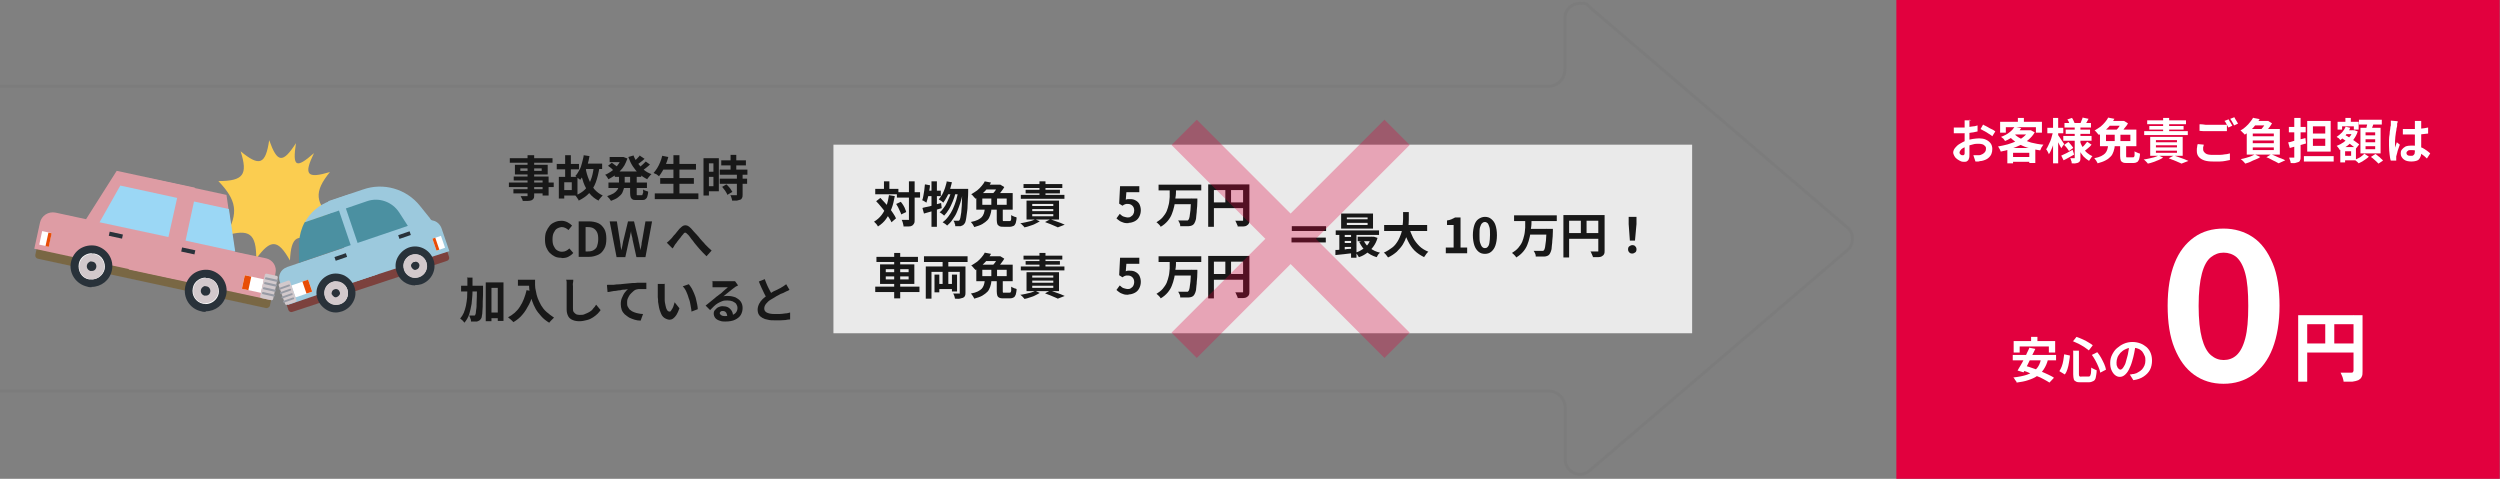 <?xml version="1.0" encoding="UTF-8"?>
<svg id="b" xmlns="http://www.w3.org/2000/svg" version="1.1" xmlns:xlink="http://www.w3.org/1999/xlink" viewBox="0 0 831.2 159.2">
  <rect x="0" y="0" width="831.2" height="159.2" fill="#808080" stroke="none"/>
  <!-- Generator: Adobe Illustrator 29.8.2, SVG Export Plug-In . SVG Version: 2.1.1 Build 3)  -->
  <defs>
    <style>
      .st0 {
        fill: #181818;
      }

      .st1 {
        fill: #de9ca4;
      }

      .st2 {
        fill: #9bd7f5;
      }

      .st3 {
        opacity: .3;
      }

      .st4 {
        fill: #fff;
      }

      .st5 {
        fill: #29323a;
      }

      .st6 {
        stroke: #7c7c7c;
        stroke-miterlimit: 10;
      }

      .st6, .st7 {
        fill: none;
      }

      .st8 {
        fill: #fbcd50;
      }

      .st9 {
        fill: #4b90a1;
      }

      .st10 {
        fill: #e2003e;
      }

      .st11 {
        fill: #989ba5;
      }

      .st12 {
        fill: #eaeaea;
      }

      .st13 {
        clip-path: url(#clippath);
      }

      .st14 {
        fill: #796744;
      }

      .st15 {
        fill: #e84d07;
      }

      .st16 {
        fill: #9cc9dd;
      }

      .st17 {
        fill: #d2c9cc;
      }

      .st18 {
        fill: #7c413d;
      }
    </style>
    <clipPath id="clippath">
      <rect class="st7" y="-30.1" width="636.7" height="202.5"/>
    </clipPath>
  </defs>
  <g id="c">
    <g>
      <rect class="st12" x="277.1" y="48.1" width="285.5" height="62.7"/>
      <g>
        <g>
          <path class="st0" d="M295.6,64.9l1.9.3c-.3,1.6-.6,3-1.1,4.2-.5,1.3-1.1,2.4-1.8,3.4-.7,1-1.6,1.8-2.7,2.5,0-.1-.2-.3-.3-.5s-.3-.4-.5-.6-.3-.3-.5-.5c1-.6,1.8-1.3,2.5-2.2.7-.9,1.2-1.9,1.6-3,.4-1.1.7-2.4.9-3.8h0ZM291,62.8h7.7v1.8h-7.7v-1.8ZM291.3,66.9l1.4-1.1c.5.5,1,1.1,1.5,1.6s1,1.2,1.5,1.8c.5.6.9,1.2,1.3,1.8.4.6.7,1.1.9,1.6l-1.5,1.3c-.2-.5-.5-1-.9-1.6-.4-.6-.8-1.2-1.2-1.8s-.9-1.2-1.4-1.8c-.5-.6-1-1.2-1.5-1.7h0ZM293.9,60.3h1.8v3.6h-1.8v-3.6ZM298,67.8l1.5-.7c.3.3.5.7.8,1.1.2.4.5.8.6,1.2.2.4.3.8.4,1.1l-1.7.8c0-.3-.2-.7-.4-1.1-.2-.4-.4-.8-.6-1.3-.2-.4-.5-.8-.7-1.2h0ZM298.2,63.9h7.7v1.8h-7.7v-1.8ZM302.2,60.3h1.9v12.7c0,.6,0,1-.2,1.3s-.3.5-.6.7c-.3.2-.7.3-1.2.3-.5,0-1.1,0-1.7,0,0-.2,0-.4-.1-.7s-.1-.5-.2-.8-.2-.5-.3-.7c.5,0,.9,0,1.3,0h.8c.1,0,.2,0,.3,0s0-.1,0-.3v-12.7h0Z"/>
          <path class="st0" d="M307.6,61.3l1.6.3c0,.7-.2,1.4-.3,2.1s-.2,1.4-.4,2-.3,1.2-.5,1.7c0,0-.2-.2-.4-.3-.2-.1-.3-.2-.5-.3-.2-.1-.3-.2-.5-.2.2-.4.3-.9.4-1.5s.2-1.2.3-1.8.1-1.3.2-1.9h0ZM306.8,69.1c.5-.1,1.1-.3,1.8-.4s1.4-.4,2.1-.6,1.5-.4,2.2-.6l.2,1.7c-1,.3-2,.6-3.1,1-1,.3-2,.6-2.8.8l-.5-1.8h0ZM308,63.4h4.8v1.8h-5.2l.4-1.8ZM309.7,60.3h1.8v15.1h-1.8v-15.1ZM314.7,60.3l1.8.3c-.2.9-.5,1.8-.7,2.6s-.6,1.6-1,2.3-.8,1.4-1.2,1.9c0-.1-.2-.2-.4-.4s-.4-.3-.6-.4c-.2-.1-.3-.2-.5-.3.4-.5.8-1,1.2-1.7s.6-1.3.9-2.1c.2-.8.5-1.5.6-2.3h0ZM316.3,63.4l1.4.7c-.2.9-.5,1.9-.9,2.8s-.8,1.9-1.3,2.7-1,1.5-1.6,2.1c-.2-.2-.4-.4-.7-.6s-.5-.4-.8-.5c.5-.4.9-.8,1.3-1.4.4-.5.8-1.1,1.1-1.8.3-.7.6-1.3.9-2s.5-1.4.6-2ZM318.6,63.6l1.5.7c-.2,1-.5,2.1-.8,3.1-.3,1-.7,2-1.1,3s-.9,1.8-1.5,2.6c-.5.8-1.2,1.5-1.8,2-.2-.2-.4-.4-.7-.6-.3-.2-.6-.4-.8-.5.7-.5,1.3-1.1,1.9-1.9s1.1-1.6,1.5-2.5c.4-.9.8-1.9,1.1-2.9.3-1,.5-2,.7-3.1h0ZM315.2,62.8h5.8v1.8h-6.6l.9-1.8ZM320.1,62.8h1.8c0,.2,0,.4,0,.6s0,.2,0,.3c0,1.8-.2,3.3-.2,4.6,0,1.3-.2,2.3-.3,3.1s-.2,1.5-.3,1.9-.2.8-.4,1c-.2.3-.4.5-.6.6s-.4.2-.7.3c-.2,0-.5,0-.8,0s-.7,0-1,0c0-.3,0-.6-.2-.9,0-.3-.2-.7-.4-.9.3,0,.6,0,.8,0h.6c.1,0,.2,0,.3,0s.2-.1.3-.2c.1-.1.2-.4.3-.8s.2-1,.3-1.8c0-.8.2-1.8.2-2.9,0-1.2.1-2.7.2-4.3v-.4h0Z"/>
          <path class="st0" d="M327.5,69.6h2.1c0,.7-.2,1.4-.4,2s-.5,1.2-.9,1.6-1,.9-1.7,1.3c-.7.4-1.6.7-2.7,1,0-.2-.2-.3-.3-.6-.1-.2-.2-.4-.4-.6s-.3-.4-.4-.5c1-.2,1.7-.4,2.3-.7.6-.3,1-.6,1.3-.9.3-.3.5-.7.7-1.2s.2-.9.3-1.4h0ZM327.4,60.3l2.1.4c-.4.7-.8,1.3-1.3,2s-1.1,1.2-1.7,1.8c-.6.6-1.4,1.1-2.2,1.6,0-.2-.2-.3-.4-.5s-.3-.4-.5-.6-.3-.3-.5-.4c.7-.4,1.4-.9,2-1.3.6-.5,1.1-1,1.5-1.5.4-.5.8-1,1-1.5h0ZM324.6,64.2h12.1v5.5h-12.1v-5.5ZM326.6,66v2.1h8.1v-2.1h-8.1ZM327.6,61.4h4.8v1.6h-5.8l1-1.6ZM329.6,64.9h1.9v3.9h-1.9v-3.9ZM331.8,61.4h.8c0,0,1.3.8,1.3.8-.2.4-.5.8-.8,1.2s-.6.8-.9,1.2c-.3.4-.6.8-.9,1.1-.2-.2-.4-.3-.7-.5s-.5-.3-.8-.5c.3-.3.5-.6.8-.9.3-.3.5-.7.7-1.1.2-.4.4-.7.5-.9v-.4h0ZM331.4,69.3h2v3.7c0,.3,0,.4.1.5,0,0,.2,0,.5,0h1.6c.2,0,.3,0,.4-.1,0,0,.2-.3.2-.6,0-.3,0-.8,0-1.3.1.1.3.2.5.3s.4.2.7.3c.2,0,.4.1.6.2,0,.8-.2,1.4-.3,1.9-.2.4-.4.8-.7.9s-.7.3-1.2.3h-2c-.6,0-1.1,0-1.5-.2-.3-.2-.6-.4-.7-.7s-.2-.8-.2-1.4v-3.7h0Z"/>
          <path class="st0" d="M344,72.8l1.7.8c-.4.3-1,.5-1.5.8s-1.2.5-1.8.7-1.2.4-1.8.5c0-.1-.2-.3-.4-.5s-.3-.3-.5-.5c-.2-.2-.3-.3-.5-.4.6,0,1.2-.2,1.8-.3.6-.1,1.1-.3,1.7-.4.5-.2,1-.3,1.3-.5h0ZM339.4,64.8h14.5v1.3h-14.5v-1.3ZM340.3,61.2h12.9v1.3h-12.9v-1.3ZM341,63.1h11.4v1.2h-11.4v-1.2ZM341.3,66.7h10.8v6.3h-10.8v-6.3ZM343.2,67.8v.7h7v-.7h-7ZM343.2,69.5v.7h7v-.7h-7ZM343.2,71.2v.7h7v-.7h-7ZM345.6,60.3h2v5.2h-2v-5.2ZM347.5,73.8l1.7-.9c.6.2,1.1.4,1.7.6.6.2,1.2.4,1.7.6s1,.4,1.4.6l-2.3.9c-.3-.2-.7-.3-1.1-.5-.4-.2-.9-.4-1.4-.6s-1-.4-1.6-.6h0Z"/>
          <path class="st0" d="M375.2,74.2c-.6,0-1.2,0-1.7-.2s-.9-.3-1.3-.6-.7-.5-1-.8l1.1-1.5c.2.2.5.4.7.6s.5.3.9.4.7.2,1,.2.8,0,1.1-.3c.3-.2.6-.4.8-.8s.3-.7.3-1.2c0-.7-.2-1.2-.6-1.6-.4-.4-.9-.6-1.5-.6s-.6,0-.9.1-.5.2-.9.5l-1.1-.7.3-5.8h6.4v2h-4.3l-.2,2.5c.2-.1.5-.2.7-.2.2,0,.5,0,.7,0,.7,0,1.3.1,1.8.4.6.3,1,.7,1.3,1.2.3.6.5,1.3.5,2.1s-.2,1.6-.6,2.3-.9,1.1-1.5,1.4c-.6.3-1.3.5-2,.5h0Z"/>
          <path class="st0" d="M389,63h2c0,.9,0,1.8-.2,2.8,0,.9-.2,1.8-.4,2.8s-.5,1.8-.8,2.6-.8,1.6-1.4,2.3-1.4,1.4-2.3,1.9c-.1-.3-.3-.5-.6-.8-.3-.3-.5-.5-.8-.7.8-.5,1.5-1,2.1-1.7.5-.6,1-1.3,1.3-2,.3-.7.5-1.5.7-2.3s.2-1.6.3-2.4c0-.8,0-1.6,0-2.4h0ZM385.2,61.4h14.2v1.9h-14.2v-1.9ZM390.4,66h6.4v1.9h-6.4v-1.9ZM396.1,66h2c0,.2,0,.4,0,.5s0,.2,0,.3c0,1.2-.1,2.3-.2,3.2,0,.9-.2,1.6-.2,2.2,0,.6-.2,1.1-.3,1.4s-.3.6-.4.8c-.2.3-.5.5-.8.6s-.6.2-1,.2c-.3,0-.7,0-1.2,0s-1,0-1.6,0c0-.3,0-.6-.2-1s-.3-.7-.5-.9c.6,0,1.1,0,1.6,0s.9,0,1.1,0,.3,0,.4,0,.2,0,.3-.2c.2-.2.3-.5.4-1,.1-.5.2-1.3.3-2.2,0-1,.2-2.2.2-3.7v-.3h0Z"/>
          <path class="st0" d="M401.7,61.3h12.6v1.9h-10.7v12.2h-1.9v-14.1h0ZM402.7,67.3h11.6v1.9h-11.6v-1.9ZM407.4,62.4h1.9v5.9h-1.9v-5.9ZM413.4,61.3h2v11.8c0,.5,0,.9-.2,1.2-.1.3-.4.5-.7.7s-.8.3-1.2.3-1.1,0-1.8,0c0-.2,0-.4-.2-.6,0-.2-.2-.5-.3-.7,0-.2-.2-.4-.3-.6.3,0,.6,0,.9,0h1.4c.2,0,.3,0,.3,0,0,0,0-.2,0-.3v-11.8Z"/>
          <path class="st0" d="M291,95.3h14.7v1.8h-14.7v-1.8ZM291.4,85.4h13.8v1.7h-13.8v-1.7ZM292.6,87.9h11.4v6.5h-11.4v-6.5ZM294.5,89.5v1h7.6v-1h-7.6ZM294.5,91.9v1h7.6v-1h-7.6ZM297.3,84.1h2v15.1h-2v-15.1Z"/>
          <path class="st0" d="M307.2,85.2h14.5v1.9h-14.5v-1.9ZM307.8,88.6h12v1.8h-10.1v8.9h-1.9v-10.7ZM310.7,91.3h1.6v5.9h-1.6v-5.9ZM311.5,94.4h6v1.7h-6v-1.7ZM313.4,85.8h1.9v9.6h-1.9v-9.6ZM316.5,91.3h1.7v5.6h-1.7v-5.6ZM319.1,88.6h1.9v8.7c0,.4,0,.8-.2,1.1-.1.3-.3.4-.6.6-.3.1-.7.2-1.1.3s-1,0-1.6,0c0-.2-.1-.5-.2-.9s-.3-.6-.4-.8c.3,0,.5,0,.8,0,.3,0,.5,0,.7,0h.4c.1,0,.2,0,.3,0s0-.1,0-.2v-8.7h0Z"/>
          <path class="st0" d="M327.5,93.4h2.1c0,.7-.2,1.4-.4,2s-.5,1.2-.9,1.6-1,.9-1.7,1.3-1.6.7-2.7,1c0-.2-.2-.4-.3-.6-.1-.2-.2-.4-.4-.6-.1-.2-.3-.4-.4-.5,1-.2,1.7-.4,2.3-.7.6-.3,1-.6,1.3-.9.3-.3.5-.7.7-1.2s.2-.9.3-1.4h0ZM327.4,84l2.1.4c-.4.7-.8,1.3-1.3,2s-1.1,1.2-1.7,1.8c-.6.6-1.4,1.1-2.2,1.6,0-.2-.2-.3-.4-.5s-.3-.4-.5-.6-.3-.3-.5-.4c.7-.4,1.4-.9,2-1.3.6-.5,1.1-1,1.5-1.5.4-.5.8-1,1-1.5h0ZM324.6,88h12.1v5.5h-12.1v-5.5ZM326.6,89.7v2.1h8.1v-2.1h-8.1ZM327.6,85.2h4.8v1.6h-5.8l1-1.6ZM329.6,88.7h1.9v3.9h-1.9v-3.9ZM331.8,85.2h.8c0,0,1.3.8,1.3.8-.2.4-.5.8-.8,1.2s-.6.8-.9,1.2c-.3.4-.6.8-.9,1.1-.2-.2-.4-.3-.7-.5s-.5-.3-.8-.5c.3-.3.5-.6.8-.9.3-.3.5-.7.7-1.1.2-.4.4-.7.5-.9v-.4h0ZM331.4,93.1h2v3.7c0,.3,0,.4.1.5,0,0,.2,0,.5,0h1.6c.2,0,.3,0,.4-.1,0,0,.2-.3.2-.6,0-.3,0-.8,0-1.3.1.1.3.2.5.3s.4.2.7.3c.2,0,.4.1.6.2,0,.8-.2,1.4-.3,1.9-.2.4-.4.8-.7.9-.3.2-.7.3-1.2.3h-2c-.6,0-1.1,0-1.5-.2-.3-.1-.6-.4-.7-.7-.1-.3-.2-.8-.2-1.4v-3.7h0Z"/>
          <path class="st0" d="M344,96.6l1.7.8c-.4.3-1,.5-1.5.8s-1.2.5-1.8.7-1.2.4-1.8.5c0-.1-.2-.3-.4-.5s-.3-.4-.5-.5c-.2-.2-.3-.3-.5-.4.6,0,1.2-.2,1.8-.3.6-.1,1.1-.3,1.7-.4.5-.2,1-.3,1.3-.5h0ZM339.4,88.6h14.5v1.3h-14.5v-1.3ZM340.3,85h12.9v1.3h-12.9v-1.3ZM341,86.8h11.4v1.2h-11.4v-1.2ZM341.3,90.5h10.8v6.3h-10.8v-6.3ZM343.2,91.6v.7h7v-.7h-7ZM343.2,93.3v.7h7v-.7h-7ZM343.2,95v.7h7v-.7h-7ZM345.6,84.1h2v5.2h-2v-5.2ZM347.5,97.5l1.7-.9c.6.2,1.1.4,1.7.6.6.2,1.2.4,1.7.6s1,.4,1.4.6l-2.3.9c-.3-.2-.7-.3-1.1-.5s-.9-.4-1.4-.6c-.5-.2-1-.4-1.6-.6h0Z"/>
          <path class="st0" d="M375.2,98c-.6,0-1.2,0-1.7-.2s-.9-.3-1.3-.6-.7-.5-1-.8l1.1-1.5c.2.2.5.4.7.6s.5.3.9.4.7.2,1,.2.8,0,1.1-.3c.3-.2.6-.4.8-.8s.3-.7.3-1.2c0-.7-.2-1.2-.6-1.6-.4-.4-.9-.6-1.5-.6s-.6,0-.9.1-.5.2-.9.5l-1.1-.7.3-5.8h6.4v2h-4.3l-.2,2.5c.2-.1.5-.2.7-.2.2,0,.5,0,.7,0,.7,0,1.3.1,1.8.4.6.3,1,.7,1.3,1.2.3.6.5,1.3.5,2.1s-.2,1.6-.6,2.3-.9,1.1-1.5,1.4c-.6.3-1.3.5-2,.5h0Z"/>
          <path class="st0" d="M389,86.8h2c0,.9,0,1.8-.2,2.8,0,.9-.2,1.8-.4,2.8s-.5,1.8-.8,2.6-.8,1.6-1.4,2.3-1.4,1.4-2.3,1.9c-.1-.3-.3-.5-.6-.8-.3-.3-.5-.5-.8-.7.8-.5,1.5-1,2.1-1.7.5-.6,1-1.3,1.3-2,.3-.7.5-1.5.7-2.3s.2-1.6.3-2.4c0-.8,0-1.6,0-2.4h0ZM385.2,85.2h14.2v1.9h-14.2v-1.9ZM390.4,89.7h6.4v1.9h-6.4v-1.9ZM396.1,89.7h2c0,.2,0,.4,0,.5s0,.2,0,.3c0,1.2-.1,2.3-.2,3.2,0,.9-.2,1.6-.2,2.2,0,.6-.2,1.1-.3,1.4s-.3.6-.4.8c-.2.3-.5.5-.8.6s-.6.2-1,.2c-.3,0-.7,0-1.2,0s-1,0-1.6,0c0-.3,0-.6-.2-1s-.3-.7-.5-.9c.6,0,1.1,0,1.6,0s.9,0,1.1,0,.3,0,.4,0,.2,0,.3-.2c.2-.2.3-.5.4-1,.1-.5.2-1.3.3-2.2,0-1,.2-2.2.2-3.7v-.3h0Z"/>
          <path class="st0" d="M401.7,85.1h12.6v1.9h-10.7v12.2h-1.9v-14.1h0ZM402.7,91.1h11.6v1.9h-11.6v-1.9ZM407.4,86.2h1.9v5.9h-1.9v-5.9ZM413.4,85.1h2v11.8c0,.5,0,.9-.2,1.2-.1.3-.4.5-.7.7-.3.2-.8.3-1.2.3-.5,0-1.1,0-1.8,0,0-.2,0-.4-.2-.6,0-.2-.2-.5-.3-.7,0-.2-.2-.4-.3-.6.3,0,.6,0,.9,0h1.4c.2,0,.3,0,.3,0,0,0,0-.2,0-.3,0,0,0-11.8,0-11.8Z"/>
        </g>
        <g>
          <path class="st0" d="M440.9,75.2v1.6h-11.4v-1.6h11.4ZM429.4,79h11.4v1.6h-11.4v-1.6Z"/>
          <path class="st0" d="M443.9,83.1c.5,0,1.2,0,1.8-.1.7,0,1.4,0,2.1-.2.8,0,1.5-.1,2.3-.2v1.6c-1.1,0-2.2.2-3.2.3s-2,.2-2.9.3v-1.7c-.1,0-.1,0-.1,0ZM444.1,76.6h14.4v1.5h-14.4v-1.5ZM445.3,77.1h1.8v6.6h-1.8v-6.6ZM445.9,71h10.6v5h-10.6v-5ZM446.5,78.8h3.7v1.3h-3.7v-1.3ZM446.5,80.8h3.7v1.3h-3.7v-1.3ZM447.8,72.3v.6h6.9v-.6h-6.9ZM447.8,74.1v.7h6.9v-.7h-6.9ZM449.2,77.1h1.8v8.6h-1.8v-8.6ZM456.1,78.7h.7c0,0,1.2.4,1.2.4-.3,1.1-.8,2.1-1.4,2.9-.6.8-1.3,1.6-2.1,2.1-.8.6-1.7,1.1-2.7,1.4-.1-.2-.3-.5-.5-.8-.2-.3-.4-.5-.6-.7.6-.2,1.2-.4,1.8-.8.6-.3,1.1-.7,1.5-1.1.5-.4.9-.9,1.2-1.5.3-.5.6-1.1.8-1.7v-.3h0ZM451.4,78.7h5.3v1.5h-5.3v-1.5ZM453.4,80c.5,1,1.1,1.8,2.1,2.5s2,1.2,3.3,1.5c-.1.1-.2.3-.4.4-.2.2-.3.4-.4.6-.1.2-.2.4-.3.5-1.4-.4-2.6-1.1-3.5-1.9s-1.7-1.9-2.3-3.2l1.5-.4h0Z"/>
          <path class="st0" d="M466.3,70.5h2.1c0,.8,0,1.7,0,2.6,0,.9-.1,1.8-.2,2.8s-.3,1.9-.6,2.8c-.3.9-.7,1.8-1.2,2.6s-1.2,1.6-2,2.4c-.8.7-1.8,1.4-2.9,1.9-.2-.3-.4-.5-.6-.8s-.5-.6-.8-.8c1.1-.5,2-1.1,2.8-1.7s1.3-1.3,1.8-2.1.8-1.6,1.1-2.4.4-1.7.5-2.5.2-1.7.2-2.5c0-.8,0-1.6,0-2.3h0ZM460.2,74.8h14.3v2h-14.3v-2ZM468.5,75.6c.3,1.2.8,2.4,1.3,3.4s1.3,2,2.1,2.8c.8.8,1.8,1.4,3,1.9-.2.1-.3.3-.5.5s-.3.4-.5.7c-.2.2-.3.4-.4.6-1.2-.6-2.3-1.3-3.2-2.2-.9-.9-1.6-2-2.2-3.2-.6-1.2-1.1-2.6-1.5-4l2-.4h0Z"/>
          <path class="st0" d="M480.7,84.2v-1.9h2.6v-7.5h-2.2v-1.5c.6-.1,1.1-.2,1.5-.4.4-.2.8-.4,1.2-.6h1.8v10h2.2v1.9h-7.2Z"/>
          <path class="st0" d="M493.7,84.4c-.8,0-1.5-.2-2.1-.7-.6-.5-1.1-1.2-1.4-2.1-.3-.9-.5-2.1-.5-3.4s.2-2.5.5-3.4c.3-.9.8-1.6,1.4-2,.6-.4,1.3-.7,2.1-.7s1.5.2,2.1.7c.6.5,1.1,1.1,1.4,2s.5,2,.5,3.4-.2,2.5-.5,3.4-.8,1.6-1.4,2.1c-.6.5-1.3.7-2.1.7ZM493.7,82.5c.3,0,.7-.1.9-.4.3-.3.5-.7.6-1.4s.2-1.5.2-2.6,0-2-.2-2.6c-.2-.6-.4-1.1-.6-1.3s-.6-.4-.9-.4-.6.1-.9.4c-.3.2-.5.7-.7,1.3-.2.6-.2,1.5-.2,2.6s0,2,.2,2.6.4,1.1.7,1.4c.3.3.6.4.9.4Z"/>
          <path class="st0" d="M507.2,73.2h2c0,.9,0,1.8-.2,2.8,0,.9-.2,1.8-.4,2.8s-.5,1.8-.8,2.6-.8,1.6-1.4,2.3-1.4,1.4-2.3,1.9c-.1-.3-.3-.5-.6-.8-.3-.3-.5-.5-.8-.7.8-.5,1.5-1,2.1-1.7.5-.6,1-1.3,1.3-2,.3-.7.5-1.5.7-2.3s.2-1.6.3-2.4c0-.8,0-1.6,0-2.4h0ZM503.4,71.6h14.2v1.9h-14.2v-1.9ZM508.5,76.1h6.4v1.9h-6.4v-1.9ZM514.3,76.1h2c0,.2,0,.4,0,.5s0,.2,0,.3c0,1.2-.1,2.3-.2,3.2,0,.9-.2,1.6-.2,2.2,0,.6-.2,1.1-.3,1.4s-.3.6-.4.8c-.2.3-.5.5-.8.6s-.6.2-1,.2c-.3,0-.7,0-1.2,0s-1,0-1.6,0c0-.3,0-.6-.2-1s-.3-.7-.5-.9c.6,0,1.1,0,1.6,0s.9,0,1.1,0,.3,0,.4,0,.2,0,.3-.2c.2-.2.3-.5.4-1,.1-.5.2-1.3.3-2.2,0-1,.2-2.2.2-3.7v-.3h0Z"/>
          <path class="st0" d="M519.8,71.5h12.6v1.9h-10.7v12.2h-1.9v-14.1h0ZM520.9,77.5h11.6v1.9h-11.6v-1.9ZM525.6,72.6h1.9v5.9h-1.9v-5.9ZM531.5,71.5h2v11.8c0,.5,0,.9-.2,1.2-.1.3-.4.5-.7.7s-.8.3-1.2.3-1.1,0-1.8,0c0-.2,0-.4-.2-.6,0-.2-.2-.5-.3-.7,0-.2-.2-.4-.3-.6.3,0,.6,0,.9,0h1.4c.2,0,.3,0,.3,0,0,0,0-.2,0-.3v-11.8Z"/>
          <path class="st0" d="M542.7,84.3c-.4,0-.8-.1-1-.4-.3-.3-.4-.6-.4-1s.1-.8.4-1,.6-.4,1-.4.8.1,1,.4c.3.3.4.6.4,1s-.1.8-.4,1-.6.4-1,.4ZM541.9,80l-.4-5.5v-2.4c0,0,2.6,0,2.6,0v2.4c0,0-.5,5.5-.5,5.5h-1.6Z"/>
        </g>
      </g>
      <rect class="st10" x="630.5" width="200.6" height="159.2"/>
      <g class="st3">
        <polygon class="st10" points="468.7 48.2 460.3 39.8 429.1 71 397.9 39.8 389.5 48.2 420.7 79.4 389.5 110.6 397.9 119 429.1 87.8 460.3 119 468.7 110.6 437.5 79.4 468.7 48.2"/>
      </g>
      <g>
        <path class="st4" d="M654.8,39.8c0,0,0,.2,0,.4,0,.2,0,.3,0,.5s0,.3,0,.5c0,.3,0,.7,0,1,0,.4,0,.8,0,1.1,0,.4,0,.8,0,1.2v1.2c0,.4,0,.9,0,1.5,0,.5,0,1.1,0,1.6,0,.5,0,1,0,1.4v1c0,.7,0,1.2-.2,1.6-.1.4-.3.6-.6.8-.3.2-.6.2-.9.2s-.8,0-1.2-.2c-.4-.2-.8-.4-1.2-.7s-.7-.6-.9-1-.4-.8-.4-1.2.2-1,.6-1.5.9-1,1.6-1.4,1.3-.8,2.1-1c.7-.3,1.5-.5,2.2-.6.8-.1,1.5-.2,2.1-.2s1.6.1,2.2.4c.7.3,1.2.7,1.6,1.2.4.5.6,1.2.6,1.9s-.1,1.2-.3,1.7c-.2.5-.6,1-1.1,1.4s-1.2.7-2.1.9c-.4,0-.7.1-1.1.2-.4,0-.7,0-1,0l-.7-2.1c.4,0,.7,0,1,0,.3,0,.7,0,.9,0,.4,0,.8-.2,1.2-.4.3-.2.6-.4.8-.7.2-.3.3-.6.3-1s0-.7-.3-.9c-.2-.3-.5-.5-.8-.6-.3-.1-.8-.2-1.2-.2-.7,0-1.4,0-2,.2s-1.3.3-2,.6c-.5.2-.9.4-1.3.6-.4.2-.7.5-.9.8s-.3.5-.3.7,0,.2.1.4.2.2.3.3.3.2.4.2c.1,0,.2,0,.3,0,.2,0,.3,0,.4-.1s.2-.3.2-.5,0-.7,0-1.2,0-1.2,0-1.8c0-.7,0-1.3,0-2v-4.6c0-.1,0-.3,0-.4,0-.2,0-.4,0-.6,0-.2,0-.3,0-.4h2.2ZM649.5,42.4c.5,0,.9,0,1.2,0s.7,0,1,0c.4,0,.9,0,1.4,0s1,0,1.5-.2c.5,0,1-.2,1.5-.2s1-.2,1.4-.3v2c-.4.1-.9.2-1.4.3-.5,0-1,.2-1.6.2-.5,0-1,.1-1.5.1-.5,0-.9,0-1.2,0-.5,0-1,0-1.3,0-.3,0-.7,0-.9,0v-1.9s0,0,0,0ZM659.4,41.5c.4.2.9.4,1.4.7s1,.6,1.5.8.8.5,1.1.7l-1,1.6c-.2-.2-.5-.4-.8-.6-.3-.2-.7-.4-1.1-.7s-.8-.4-1.1-.6-.7-.4-.9-.5l.9-1.6h0Z"/>
        <path class="st4" d="M674.5,43.3h.7c0,0,1.3.7,1.3.7-.5.9-1.2,1.7-2,2.4s-1.7,1.3-2.7,1.8c-1,.5-2.1.9-3.2,1.3s-2.3.7-3.4.9c0-.2-.2-.5-.4-.9-.2-.3-.3-.6-.5-.8,1.1-.2,2.1-.4,3.2-.7s2-.7,3-1.1c.9-.4,1.7-.9,2.4-1.5s1.3-1.2,1.7-1.8v-.3h0ZM665,40.5h13.9v3.6h-2v-1.8h-10v1.8h-1.9v-3.6h0ZM669.9,42.2l2.1.4c-.6.9-1.3,1.7-2.2,2.4-.9.7-1.9,1.4-3.2,1.9,0-.2-.2-.3-.3-.5s-.3-.4-.5-.5-.3-.3-.5-.4c1.1-.4,2.1-.9,2.8-1.5.8-.6,1.3-1.2,1.7-1.8h0ZM667.4,49.2h9.3v5h-2v-3.4h-5.4v3.5h-1.9v-5.1h0ZM669.5,44.3c.6.7,1.4,1.3,2.4,1.8,1,.5,2.2.9,3.4,1.3,1.3.3,2.6.6,4.1.7-.1.2-.3.3-.4.6-.2.2-.3.4-.4.7s-.2.4-.3.6c-1.5-.2-2.9-.5-4.2-.9-1.3-.4-2.5-1-3.5-1.6-1-.7-2-1.4-2.7-2.4l1.7-.7h0ZM668.3,52.2h7.3v1.6h-7.3v-1.6ZM670.3,43.3h4.8v1.4h-6.1l1.3-1.4h0ZM670.9,39.2h2v2.3h-2v-2.3Z"/>
        <path class="st4" d="M682.6,43.7l1.1.3c-.1.6-.2,1.3-.4,2-.2.7-.4,1.3-.6,2s-.5,1.3-.7,1.8-.5,1.1-.8,1.5c0-.2-.2-.5-.4-.9-.2-.3-.3-.6-.5-.8.3-.3.5-.8.7-1.2s.5-1,.7-1.5c.2-.5.4-1.1.5-1.6.2-.6.3-1.1.4-1.6h0ZM680.7,42.5h5.3v1.8h-5.3v-1.8ZM682.6,39.2h1.7v15.1h-1.7v-15.1h0ZM684.3,44.9c0,.1.2.3.4.6s.4.6.6.9.4.6.6.9.3.5.4.6l-1,1.4c0-.2-.2-.5-.4-.8s-.3-.7-.5-1c-.2-.3-.3-.7-.5-1s-.3-.6-.4-.7l.8-.8h0ZM685.4,51.7c.5-.2,1.1-.5,1.7-.8s1.3-.7,2-1.1l.5,1.6c-.6.3-1.2.7-1.8,1-.6.3-1.2.7-1.7.9l-.8-1.6h0ZM686,45.2h9.4v1.6h-9.4v-1.6ZM686.4,40.9h8.8v1.5h-8.8v-1.5ZM686.4,48.1l1.3-.9c.3.3.6.6.9,1,.3.4.6.7.7,1l-1.4,1c-.2-.3-.4-.6-.7-1s-.6-.7-.9-1ZM686.8,43.1h8.1v1.4h-8.1v-1.4ZM687.4,39.7l1.5-.5c.2.3.4.6.5.9s.3.6.4.9l-1.6.6c0-.2-.2-.6-.3-.9s-.3-.7-.5-.9h0ZM689.8,42h1.9v10.4c0,.4,0,.8-.1,1,0,.2-.3.4-.5.6-.3.2-.6.2-1,.3s-.8,0-1.3,0c0-.3,0-.6-.2-.9,0-.3-.2-.6-.3-.8.3,0,.6,0,.8,0h.5c.1,0,.2,0,.2,0,0,0,0-.1,0-.2v-10.4h0ZM691.6,47.1c.2.7.6,1.4.9,2,.4.6.8,1.2,1.4,1.7.6.5,1.2.9,1.8,1.1-.1.1-.3.3-.4.5s-.3.4-.4.6c-.2.2-.3.4-.3.5-.7-.4-1.3-.9-1.9-1.5-.5-.6-1-1.3-1.4-2.1s-.7-1.6-1-2.5l1.2-.3h0ZM692.5,39.1l1.9.4c-.2.4-.4.7-.6,1.1-.2.3-.4.6-.6.8l-1.5-.4c.1-.3.3-.6.4-1,.2-.4.3-.7.3-.9h0ZM693.9,47.1l1.5,1c-.3.4-.7.8-1.1,1.1s-.8.7-1.1.9l-1.2-.9c.2-.2.4-.4.7-.6.2-.2.5-.5.7-.8s.4-.5.6-.7h0Z"/>
        <path class="st4" d="M701,48.4h2.1c0,.7-.2,1.4-.4,2s-.5,1.2-.9,1.6-.9.9-1.7,1.3c-.7.4-1.6.7-2.7,1,0-.2-.2-.3-.3-.6-.1-.2-.2-.4-.4-.6s-.3-.4-.4-.5c1-.2,1.7-.4,2.3-.7.6-.3,1-.6,1.3-.9.3-.3.5-.7.7-1.2s.2-.9.3-1.4h0ZM700.9,39.1l2.1.4c-.4.7-.8,1.3-1.3,2s-1.1,1.2-1.7,1.8-1.4,1.1-2.2,1.6c0-.2-.2-.3-.4-.5s-.3-.4-.5-.6c-.2-.2-.3-.3-.5-.4.7-.4,1.4-.9,2-1.3.6-.5,1.1-1,1.5-1.5.4-.5.8-1,1-1.5h0ZM698.2,43.1h12.1v5.5h-12.1v-5.5ZM700.2,44.8v2.1h8.1v-2.1h-8.1ZM701.1,40.2h4.8v1.6h-5.8l.9-1.6ZM703.1,43.8h1.9v3.9h-1.9v-3.9ZM705.4,40.2h.8c0,0,1.3.8,1.3.8-.2.4-.4.8-.8,1.2s-.6.8-.9,1.2c-.3.4-.6.8-.9,1.1-.2-.2-.4-.3-.7-.5-.3-.2-.6-.3-.8-.5.3-.3.5-.6.8-.9.3-.3.5-.7.7-1.1.2-.4.4-.7.5-.9v-.4h0ZM704.9,48.1h2v3.7c0,.3,0,.4.1.5,0,0,.2,0,.5,0h1.6c.2,0,.3,0,.4-.1,0,0,.2-.3.2-.6,0-.3,0-.8,0-1.3.1.1.3.2.5.3.2,0,.4.2.7.3.2,0,.4.1.6.2,0,.8-.2,1.4-.3,1.9-.2.4-.4.8-.7.9-.3.2-.7.3-1.2.3h-2c-.6,0-1.1,0-1.5-.2s-.6-.4-.7-.7-.2-.8-.2-1.4v-3.7h0Z"/>
        <path class="st4" d="M717.5,51.6l1.7.8c-.4.3-.9.5-1.5.8-.6.2-1.2.5-1.8.7s-1.2.4-1.8.5c0-.1-.2-.3-.4-.5s-.3-.3-.5-.5c-.2-.2-.3-.3-.5-.4.6,0,1.2-.2,1.8-.3.6-.1,1.1-.3,1.7-.4.5-.2,1-.3,1.3-.5h0ZM712.9,43.6h14.5v1.3h-14.5v-1.3ZM713.9,40h12.9v1.3h-12.9v-1.3ZM714.6,41.9h11.4v1.2h-11.4v-1.2ZM714.9,45.5h10.8v6.3h-10.8v-6.3ZM716.8,46.6v.7h7v-.7h-7ZM716.8,48.3v.7h7v-.7h-7ZM716.8,50.1v.7h7v-.7h-7ZM719.2,39.2h2v5.2h-2v-5.2ZM721.1,52.6l1.7-.9c.6.2,1.1.4,1.7.6s1.2.4,1.7.6c.5.2,1,.4,1.4.6l-2.3.9c-.3-.2-.7-.3-1.1-.5-.4-.2-.9-.4-1.4-.6-.5-.2-1.1-.4-1.6-.6h0Z"/>
        <path class="st4" d="M732.7,48.1c0,.3-.1.6-.2.8,0,.3,0,.5,0,.8,0,.5.3.9.8,1.3s1.4.5,2.5.5,1.4,0,2.1,0,1.3-.1,1.9-.2c.6,0,1.1-.2,1.6-.3v2.2c-.4.1-1,.2-1.5.3s-1.2.2-1.9.2c-.7,0-1.4,0-2.1,0-1.2,0-2.3-.1-3.1-.4s-1.4-.7-1.8-1.2c-.4-.5-.6-1.1-.6-1.9s0-.9.1-1.3c0-.4.1-.7.2-1l2.1.2h0ZM731.4,41.3c.6,0,1.3.1,2,.2.7,0,1.5,0,2.4,0s1.1,0,1.6,0,1.1,0,1.6,0,1,0,1.4,0v2.1c-.4,0-.8,0-1.4,0s-1.1,0-1.7,0c-.6,0-1.1,0-1.6,0-.8,0-1.6,0-2.3,0s-1.4,0-2.1-.1v-2.1h0ZM740.9,39.6c.1.2.3.4.4.7.2.3.3.5.5.8.2.3.3.5.4.7l-1.3.6c-.2-.3-.4-.7-.6-1.1s-.4-.8-.7-1.1l1.3-.5h0ZM742.8,38.9c.1.2.3.4.4.7.2.3.3.5.5.8.2.3.3.5.4.7l-1.3.6c-.2-.3-.4-.7-.6-1.1s-.5-.8-.7-1.1l1.3-.5h0Z"/>
        <path class="st4" d="M749.2,39.2l2.1.4c-.6,1-1.3,1.9-2.1,2.8-.8.9-1.8,1.7-2.9,2.4,0-.2-.2-.3-.4-.5-.2-.2-.3-.3-.5-.5-.2-.2-.3-.3-.5-.4.7-.4,1.3-.8,1.8-1.3.6-.5,1-1,1.4-1.5s.8-1,1-1.5ZM749.6,51.3l1.9.9c-.4.3-.9.6-1.5.8s-1.2.5-1.8.8-1.2.4-1.7.6c-.1-.1-.2-.3-.4-.5s-.4-.4-.6-.6c-.2-.2-.4-.3-.5-.4.6-.1,1.1-.2,1.7-.4.6-.2,1.1-.3,1.6-.5.5-.2.9-.4,1.3-.6h0ZM747,42.9h11v8.5h-11v-8.5ZM749.6,40.2h4.6v1.5h-5.8l1.2-1.5h0ZM749,44.4v.9h7v-.9h-7ZM749,46.7v.9h7v-.9h-7ZM749,49v.9h7v-.9h-7ZM753.4,40.2h.7c0,0,1.3.8,1.3.8-.2.3-.4.7-.7,1.1-.3.4-.6.8-.9,1.1-.3.4-.6.7-.9,1-.2-.2-.4-.3-.7-.5-.3-.2-.5-.3-.7-.4.3-.3.5-.5.8-.9s.5-.6.7-1c.2-.3.4-.6.5-.8v-.3h0ZM753.5,52.3l1.6-1c.5.2,1.1.4,1.7.7s1.1.5,1.7.7c.5.2,1,.4,1.3.6l-2.2,1c-.3-.2-.7-.4-1.1-.6-.4-.2-.9-.4-1.4-.7s-1-.5-1.5-.7h0Z"/>
        <path class="st4" d="M760.8,47.3c.5,0,1.1-.2,1.7-.4s1.3-.3,2-.5,1.4-.3,2-.5l.2,1.8c-.9.3-1.9.5-2.8.8-.9.2-1.8.5-2.6.7l-.5-1.8h0ZM761,42.2h5.6v1.8h-5.6v-1.8ZM763,39.2h1.9v13c0,.5,0,.8-.2,1.1,0,.3-.3.5-.6.6-.3.1-.6.2-1,.3s-.9,0-1.5,0c0-.2,0-.5-.2-.9s-.2-.6-.3-.9c.3,0,.6,0,.9,0h.6c.1,0,.2,0,.2,0s0-.1,0-.2v-13h0ZM766,51.9h9.9v1.8h-9.9v-1.8ZM767.1,40.2h7.8v10.2h-7.8v-10.2ZM769,42v2.4h4.1v-2.4h-4.1ZM769,46.1v2.4h4.1v-2.4h-4.1Z"/>
        <path class="st4" d="M779.8,42.1l1.6.4c-.3.8-.8,1.6-1.4,2.3-.6.7-1.2,1.3-1.9,1.8,0-.1-.2-.2-.3-.4s-.3-.3-.5-.4-.3-.2-.4-.3c.6-.4,1.2-.9,1.8-1.5.5-.6.9-1.2,1.2-1.9ZM782.2,43.3h.6c0,0,1.1.4,1.1.4-.3,1-.8,1.9-1.4,2.7-.6.8-1.3,1.5-2.1,2.1-.8.6-1.6,1.1-2.5,1.4,0-.2-.2-.4-.4-.7-.2-.3-.4-.5-.6-.7.8-.3,1.6-.7,2.3-1.2.7-.5,1.3-1.1,1.9-1.7s.9-1.3,1.2-2.1v-.3h0ZM777.2,40.5h7v2.6h-1.6v-1.1h-3.9v1.1h-1.5v-2.6ZM778.1,48.9h1.6v5.1h-1.6v-5.1ZM778.3,45.8l1-1.2c.4.3.8.5,1.3.8.5.3.9.6,1.4.9.5.3.9.6,1.3.9.4.3.8.6,1.1.8l-1.1,1.4c-.3-.3-.6-.5-1-.8-.4-.3-.8-.6-1.3-1-.5-.3-.9-.7-1.4-1s-.9-.6-1.3-.9h0ZM779,48.9h4.3v4.4h-4.3v-1.5h2.7v-1.5h-2.7s0-1.5,0-1.5ZM779.3,43.3h3.2v1.3h-3.2v-1.3ZM779.8,39.2h1.8v2.5h-1.8v-2.5ZM786.1,51.1l1.5,1c-.3.3-.6.5-1,.8s-.8.5-1.2.8c-.4.2-.8.4-1.2.6-.2-.2-.3-.4-.6-.6s-.5-.4-.7-.6c.4-.1.8-.3,1.2-.5.4-.2.8-.4,1.1-.7.3-.2.6-.5.8-.7h0ZM784.3,39.8h7.6v1.6h-7.6v-1.6ZM784.8,42.5h6.7v8.5h-6.7v-8.5ZM786.5,44v1h3.2v-1h-3.2ZM786.5,46.3v1h3.2v-1h-3.2ZM786.5,48.6v1h3.2v-1h-3.2ZM787.1,40.7l2.1.3c-.2.5-.3,1-.5,1.4s-.3.9-.5,1.2l-1.6-.3c0-.3.1-.5.2-.8,0-.3.1-.6.2-.9,0-.3,0-.6.1-.8h0ZM788.4,52.1l1.4-.9c.3.2.6.4.9.7.3.2.7.5.9.8.3.2.6.5.7.7l-1.5,1c-.2-.2-.4-.4-.7-.7s-.6-.5-.9-.8-.6-.5-.9-.7h0Z"/>
        <path class="st4" d="M797.2,40.4c0,.1,0,.3-.1.4s-.1.4-.1.6c0,.2,0,.3,0,.4,0,.2-.1.5-.2.9,0,.4-.1.8-.2,1.3s-.1,1-.2,1.5c0,.5-.1,1-.1,1.4s0,.8,0,1.2v.5c0,.2,0,.4,0,.5,0-.2.2-.4.2-.6s.2-.4.2-.6c0-.2.2-.4.2-.6l1,.8c-.2.4-.3.9-.5,1.4-.2.5-.3.9-.4,1.4-.1.4-.2.8-.3,1.1,0,.1,0,.2,0,.4s0,.3,0,.4v.3c0,.1,0,.2,0,.3h-1.8c-.2-.4-.3-1.2-.4-2s-.2-1.9-.2-3,0-1.2,0-1.9.1-1.3.2-1.9c0-.6.1-1.2.2-1.7,0-.5.1-.9.2-1.2,0-.2,0-.5,0-.8,0-.3,0-.6,0-.8l2.2.2h0ZM805,40.2c0,.2,0,.3,0,.5s0,.4,0,.6c0,.2,0,.4,0,.7s0,.6,0,1v1.1c0,.7,0,1.4,0,2.1s0,1.2,0,1.8c0,.5,0,1,0,1.5,0,.4,0,.9,0,1.3s0,.8-.2,1.2c-.1.3-.3.7-.5.9-.2.3-.6.5-1,.6-.4.1-.9.2-1.5.2-1.1,0-2-.2-2.6-.7s-1-1.1-1-1.9.1-1,.4-1.4.7-.7,1.2-1c.5-.2,1.2-.3,1.9-.3s1.4,0,2.1.2,1.2.4,1.7.6c.5.3,1,.6,1.4.9.4.3.8.6,1.1.9l-1.1,1.7c-.6-.6-1.2-1.1-1.8-1.5s-1.2-.7-1.7-1-1.2-.3-1.8-.3-.8,0-1.1.3c-.3.2-.4.4-.4.7s.2.6.4.7c.3.2.6.2,1.1.2s.6,0,.8-.2c.2-.1.3-.3.4-.5,0-.2.1-.5.1-.8s0-.6,0-1.1,0-.9,0-1.5c0-.6,0-1.1,0-1.8,0-.6,0-1.2,0-1.8v-2.8c0-.1,0-.3,0-.5,0-.2,0-.4,0-.6h2.3,0ZM798.9,42.9c.5,0,.9,0,1.4,0,.5,0,.9,0,1.4,0,1,0,2,0,2.9-.1s1.9-.2,2.7-.4v2c-.8.1-1.7.2-2.7.3s-1.9,0-2.9,0-.9,0-1.4,0-.9,0-1.4,0v-1.9h0Z"/>
      </g>
      <g>
        <g>
          <path class="st4" d="M669.2,118h14.4v1.8h-14.4v-1.8h0ZM669.5,113.4h13.8v3.8h-2.1v-2h-9.7v2h-2v-3.8h0ZM678.7,119.3l2.2.3c-.3,1.2-.8,2.3-1.4,3.2s-1.3,1.6-2.2,2.2c-.8.6-1.8,1-3,1.4-1.1.4-2.4.6-3.8.8,0-.2-.1-.4-.3-.6s-.3-.4-.4-.6c-.1-.2-.3-.4-.4-.5,1.8-.2,3.3-.5,4.5-.9s2.3-1.1,3.1-1.9c.8-.8,1.3-1.9,1.6-3.3h0ZM674.7,115.6l2,.4c-.3.6-.6,1.3-1,2-.3.7-.7,1.4-1,2.1-.3.7-.7,1.4-1,2s-.7,1.2-.9,1.7l-2-.6c.3-.5.6-1.1,1-1.7s.7-1.3,1.1-2,.7-1.4,1-2.1c.3-.7.7-1.3.9-2h0ZM671.9,123l1.4-1.4c.8.2,1.6.5,2.5.8s1.8.6,2.6,1c.9.4,1.7.7,2.5,1.1.8.4,1.5.7,2,1.1l-1.5,1.6c-.5-.3-1.1-.7-1.9-1.1-.7-.4-1.5-.8-2.4-1.1-.9-.4-1.8-.7-2.6-1.1s-1.7-.6-2.6-.9h0ZM675.3,112h2.1v2.9h-2.1v-2.9Z"/>
          <path class="st4" d="M686.3,117.8l1.9.4c0,.7-.2,1.5-.3,2.3s-.3,1.5-.5,2.2-.5,1.3-.9,1.8l-1.8-1.1c.3-.5.6-1,.8-1.6.2-.6.4-1.2.5-1.9.1-.7.2-1.4.3-2.1h0ZM689.2,116.6h2v7.7c0,.4,0,.6.2.8s.3.1.7.1h2.2c.3,0,.4,0,.6-.2.1-.2.2-.4.3-.9,0-.4.1-1.1.1-1.9.2.2.5.3.9.5.3.2.7.3.9.4,0,1-.2,1.8-.3,2.4s-.4,1-.8,1.2c-.4.2-.9.4-1.5.4h-2.6c-.7,0-1.2,0-1.6-.2s-.7-.4-.8-.8-.2-.9-.2-1.6v-7.7h0ZM689.2,113.5l1.2-1.5c.6.2,1.3.5,2,.8.7.3,1.3.6,1.9,1,.6.3,1.1.7,1.5,1l-1.3,1.7c-.4-.3-.9-.7-1.5-1.1s-1.2-.7-1.9-1.1c-.7-.3-1.3-.6-2-.9h0ZM695.5,118l1.8-.9c.5.6.9,1.2,1.3,1.9s.7,1.4,1,2c.3.7.5,1.3.6,1.9l-1.9,1c-.1-.6-.3-1.2-.6-1.9s-.6-1.4-1-2.1-.8-1.4-1.2-1.9h0Z"/>
          <path class="st4" d="M710,114.7c-.1.8-.2,1.7-.4,2.6s-.4,1.9-.7,2.8c-.3,1.1-.7,2-1.1,2.8-.4.8-.9,1.4-1.4,1.8s-1,.6-1.6.6-1.1-.2-1.6-.6c-.5-.4-.9-1-1.2-1.7s-.4-1.5-.4-2.4.2-1.8.6-2.6c.4-.8.9-1.6,1.6-2.2.7-.6,1.4-1.1,2.3-1.5.9-.4,1.9-.6,2.9-.6s1.9.2,2.7.5c.8.3,1.5.8,2.1,1.3.6.6,1,1.2,1.3,2,.3.8.4,1.6.4,2.5s-.2,2.1-.7,3-1.2,1.6-2.1,2.2c-.9.6-2,1-3.4,1.2l-1.2-1.9c.3,0,.6,0,.8-.1s.5,0,.7-.1c.5-.1,1-.3,1.4-.6.4-.2.8-.5,1.2-.9.3-.4.6-.8.8-1.3s.3-1,.3-1.6,0-1.2-.3-1.7c-.2-.5-.5-1-.8-1.4-.4-.4-.8-.7-1.4-.9-.5-.2-1.2-.3-1.8-.3s-1.6.1-2.3.5c-.7.3-1.2.7-1.7,1.2-.4.5-.8,1-1,1.6s-.3,1.1-.3,1.6,0,1,.2,1.3c.1.4.3.6.5.8.2.2.4.3.6.3s.4-.1.7-.4c.2-.2.4-.6.7-1.1s.4-1.1.6-1.8c.2-.8.5-1.6.6-2.5.2-.9.3-1.7.4-2.6h2.2c0,0,0,0,0,0Z"/>
        </g>
        <path class="st4" d="M764.1,104.8h19.8v3h-16.8v19.1h-3v-22.1ZM765.8,114.2h18.2v3h-18.2v-3ZM773.1,106.4h3v9.2h-3v-9.2ZM782.4,104.8h3.1v18.6c0,.8,0,1.4-.3,1.9-.2.5-.6.8-1.1,1.1-.5.2-1.2.4-2,.5-.8,0-1.7,0-2.9,0,0-.3-.1-.6-.2-1s-.2-.7-.4-1.1-.3-.7-.4-.9c.5,0,1,0,1.5,0,.5,0,.9,0,1.3,0h.8c.2,0,.4,0,.5-.2s.2-.2.2-.5v-18.5h0Z"/>
        <path class="st4" d="M739.3,127.6c-3.8,0-7-1-9.8-3-2.8-2-4.9-4.9-6.5-8.8s-2.3-8.6-2.3-14.2.8-10.3,2.3-14.1,3.7-6.6,6.5-8.6,6.1-2.9,9.8-2.9,7,1,9.8,2.9c2.8,1.9,4.9,4.8,6.5,8.6s2.3,8.5,2.3,14.1-.8,10.3-2.3,14.2-3.7,6.8-6.5,8.8c-2.8,2-6.1,3-9.8,3ZM739.3,119.7c1.6,0,3.1-.5,4.3-1.6,1.2-1.1,2.2-2.9,2.9-5.6.7-2.6,1-6.2,1-10.8s-.3-8.2-1-10.8c-.7-2.6-1.7-4.3-2.9-5.4-1.2-1-2.7-1.5-4.3-1.5s-2.9.5-4.2,1.5c-1.3,1-2.3,2.8-3,5.4-.7,2.6-1.1,6.2-1.1,10.8s.4,8.2,1.1,10.8,1.7,4.5,3,5.6,2.7,1.6,4.2,1.6Z"/>
      </g>
      <g>
        <path class="st8" d="M111,73.4c-8.1-.7-9.1,1-5,7.9-7.1-4-9.2-2.9-9.6,5.3-4-7.1-6.4-7.2-11.2-.6,0-8.3-2.2-10-10.1-7.7,4.3-7.6,3.6-11.7-2.5-18.1,8.3,0,9.9-2.1,7.4-9.9,6.3,5.2,8.3,4.4,9.5-3.7,2.7,7.6,4.5,7.8,8.9,1-1.2,7.9,0,8.6,6,3.3-3.5,7.2-2.4,8.6,5.3,6.3-5.4,6.6-5,10.2,1.3,16.2Z"/>
        <g>
          <path class="st18" d="M97.2,103.7l51.5-17c.5-.2.8-.8.6-1.3l-.7-2.1c-.2-.5-.8-.8-1.3-.6l-51.5,17c-.5.2-.8.8-.6,1.3l.7,2.1c.2.5.8.8,1.3.6Z"/>
          <path class="st16" d="M142.9,72.5l-3.3-4.1c-4.5-5.6-12.1-7.8-18.9-5.4l-11.6,3.9,9.1,26.7,31.2-10.1-2.6-7.6c-.5-1.4-1.7-2.4-3-2.6-.6-.1-.9-.8-.9-.8Z"/>
          <g>
            <rect class="st4" x="144.4" y="78.9" width="3" height="4.2" transform="translate(-18.4 51.5) rotate(-18.9)"/>
            <rect class="st15" x="144.4" y="79.2" width="1" height="4.2" transform="translate(-18.5 51.2) rotate(-18.9)"/>
          </g>
          <g>
            <g>
              <circle class="st4" cx="138" cy="88.5" r="5.1"/>
              <path class="st5" d="M138,94.9c-2.7,0-5.2-1.7-6.1-4.4h0c-.6-1.6-.5-3.4.3-4.9s2.1-2.7,3.7-3.3c3.4-1.2,7,.7,8.2,4s-.6,7-4,8.2c-.7.2-1.4.3-2.1.3ZM134.4,89.7c.7,2,2.9,3.1,4.9,2.4,2-.7,3.1-2.9,2.4-4.9-.7-2-2.9-3.1-4.9-2.4-1,.3-1.8,1-2.2,1.9-.5.9-.5,2-.2,2.9h0Z"/>
            </g>
            <g>
              <circle class="st5" cx="138" cy="88.5" r="2.7"/>
              <path class="st17" d="M138,92.4c-.6,0-1.2-.1-1.7-.4-1-.5-1.7-1.3-2-2.3s-.3-2.1.2-3,1.3-1.7,2.3-2c2.1-.7,4.3.4,5,2.5s-.4,4.3-2.5,5c-.4.1-.9.2-1.3.2h0ZM138,87.1c-.1,0-.3,0-.4,0-.3.1-.6.4-.8.7s-.2.7,0,1h0c.1.3.4.6.7.8.3.2.7.2,1,0,.7-.2,1.1-1,.9-1.7-.2-.6-.7-.9-1.3-.9Z"/>
            </g>
          </g>
          <g>
            <path class="st16" d="M95.4,88.8l5.6-1.9h0l15.6-5.3-3.9-11.5-11.4,3.9c1.8-3.3,4.7-5.9,8.5-7.2l6.6-2.3,9.1,26.7-29.8,10.2-2.7-7.8c-.7-1.9.4-4.1,2.3-4.7h0Z"/>
            <path class="st9" d="M116.6,81.5l-15.6,5.3h0l-1.6.6v-6.8c.2-2.4.8-4.7,1.9-6.7l11.4-3.9,3.9,11.5h0Z"/>
          </g>
          <rect class="st5" x="111.3" y="84.9" width="4" height="1.3" transform="translate(-21.6 41.2) rotate(-18.9)"/>
          <rect class="st5" x="132.5" y="77.6" width="4" height="1.3" transform="translate(-18.1 47.7) rotate(-18.9)"/>
          <g>
            <rect class="st4" x="97.3" y="93.9" width="5.9" height="4.2" transform="translate(-25.6 37.6) rotate(-18.9)"/>
            <rect class="st15" x="101.1" y="93.2" width="2" height="4.2" transform="translate(-25.3 38.2) rotate(-18.9)"/>
          </g>
          <g>
            <rect class="st17" x="93.6" y="93.7" width="4" height="7.5" rx=".5" ry=".5" transform="translate(-26.4 36.1) rotate(-18.9)"/>
            <g>
              <path class="st11" d="M93,96.3c-.1,0-.3,0-.3-.2,0-.2,0-.4.2-.4l3.1-1.1c.2,0,.4,0,.4.2,0,.2,0,.4-.2.4l-3.1,1.1s0,0-.1,0h0Z"/>
              <path class="st11" d="M93.4,97.7c-.1,0-.3,0-.3-.2,0-.2,0-.4.2-.4l3.1-1.1c.2,0,.4,0,.4.2,0,.2,0,.4-.2.4l-3.1,1.1s0,0-.1,0h0Z"/>
              <path class="st11" d="M93.9,99.2c-.1,0-.3,0-.3-.2,0-.2,0-.4.2-.4l3.1-1.1c.2,0,.4,0,.4.2s0,.4-.2.4l-3.1,1.1s0,0-.1,0h0Z"/>
              <path class="st11" d="M94.4,100.6c-.1,0-.3,0-.3-.2,0-.2,0-.4.2-.4l3.1-1.1c.2,0,.4,0,.4.2,0,.2,0,.4-.2.4l-3.1,1.1s0,0-.1,0h0Z"/>
            </g>
          </g>
          <path class="st9" d="M118.8,80.8l16.8-5.7-2.9-4.5c-2.3-3.5-6.7-5.1-10.7-3.7l-7,2.4s3.9,11.5,3.9,11.5Z"/>
          <g>
            <g>
              <circle class="st4" cx="111.7" cy="97.5" r="5.1"/>
              <path class="st5" d="M111.7,103.9c-1,0-1.9-.2-2.8-.7-1.5-.8-2.7-2.1-3.3-3.7-.6-1.6-.5-3.4.3-4.9.8-1.6,2.1-2.7,3.7-3.3,1.6-.6,3.4-.4,4.9.3,1.5.8,2.7,2.1,3.3,3.7s.5,3.4-.3,4.9c-.8,1.6-2.1,2.7-3.7,3.3-.7.2-1.4.4-2.1.4h0ZM111.7,93.6c-.4,0-.8,0-1.2.2-1,.3-1.8,1-2.2,1.9-.5.9-.5,2-.2,3h0c.3,1,1,1.8,2,2.2.9.4,2,.5,3,.2,1-.3,1.8-1,2.2-1.9s.5-2,.2-2.9c-.3-1-1-1.8-2-2.2-.5-.3-1.1-.4-1.7-.4h0Z"/>
            </g>
            <g>
              <circle class="st5" cx="111.7" cy="97.5" r="2.7"/>
              <path class="st17" d="M111.7,101.4c-.6,0-1.2-.1-1.7-.4-1-.5-1.7-1.3-2-2.3h0c-.7-2.1.4-4.3,2.5-5,2.1-.7,4.3.4,5,2.5.3,1,.3,2.1-.2,3s-1.3,1.7-2.3,2c-.4.1-.9.2-1.3.2h0ZM110.4,97.9c.1.3.4.6.7.8.3.2.7.2,1,0,.3-.1.6-.4.8-.7s.2-.7,0-1c-.2-.7-1-1.1-1.7-.8-.7.2-1.1,1-.9,1.7h0Z"/>
            </g>
          </g>
        </g>
        <g>
          <rect class="st14" x="48.7" y="52" width="4.6" height="79.8" rx="1.1" ry="1.1" transform="translate(-49.6 122.4) rotate(-77.8)"/>
          <g>
            <path class="st1" d="M28.6,72.9l10.2-16.1,26,5.6-6.5,30.4-46.9-10.1,1.9-8.7c.5-2.3,2.8-3.8,5.2-3.3l10.2,2.2h0Z"/>
            <g>
              <rect class="st4" x="12.8" y="77.8" width="4.6" height="3.2" transform="translate(-65.7 77.4) rotate(-77.8)"/>
              <rect class="st15" x="13.8" y="79.1" width="4.6" height="1.1" transform="translate(-65.1 78.6) rotate(-77.8)"/>
            </g>
            <path class="st1" d="M78,83.6l-2.7-18.8-26-5.6-6.5,30.4,46.9,10.1,1.9-8.9c.5-2.2-.9-4.4-3.1-4.9l-10.4-2.2Z"/>
            <g>
              <g>
                <circle class="st4" cx="30.5" cy="88.6" r="5.7"/>
                <path class="st5" d="M30.5,95.5c-.5,0-1,0-1.5-.2-1.8-.4-3.4-1.5-4.4-3s-1.4-3.4-1-5.2,1.5-3.4,3-4.4c1.6-1,3.4-1.3,5.2-1,1.8.4,3.4,1.5,4.4,3s1.4,3.4,1,5.2c-.7,3.3-3.6,5.5-6.8,5.5h0ZM30.5,84.2c-.8,0-1.6.2-2.4.7-1,.6-1.7,1.6-1.9,2.8-.2,1.1,0,2.3.6,3.3s1.6,1.7,2.8,1.9c.3,0,.6,0,.9,0,2,0,3.8-1.4,4.3-3.4.2-1.1,0-2.3-.6-3.3s-1.6-1.7-2.8-1.9c-.3,0-.6,0-.9,0h0Z"/>
              </g>
              <g>
                <circle class="st5" cx="30.5" cy="88.6" r="2.9" transform="translate(-58.7 117) rotate(-88.6)"/>
                <path class="st17" d="M30.5,92.8c-.3,0-.6,0-.9,0-2.3-.5-3.7-2.7-3.2-5,.2-1.1.9-2,1.8-2.7,1-.6,2.1-.8,3.2-.6s2,.9,2.6,1.8.8,2.1.6,3.2h0c-.2,1.1-.9,2-1.8,2.7-.7.4-1.5.7-2.3.7h0ZM30.5,86.9c-.3,0-.6,0-.9.3-.4.2-.6.6-.7,1-.2.9.4,1.7,1.2,1.9.4,0,.9,0,1.2-.2.4-.2.6-.6.7-1s0-.9-.2-1.2c-.2-.4-.6-.6-1-.7-.1,0-.2,0-.4,0Z"/>
              </g>
            </g>
            <g>
              <g>
                <circle class="st4" cx="68.4" cy="96.7" r="5.7"/>
                <path class="st5" d="M68.4,103.7c-.5,0-1,0-1.5-.2-3.8-.8-6.1-4.5-5.3-8.3.4-1.8,1.5-3.4,3-4.4,1.6-1,3.4-1.3,5.2-1,1.8.4,3.4,1.5,4.4,3s1.4,3.4,1,5.2c-.7,3.3-3.6,5.5-6.8,5.5h0ZM68.4,92.3c-.8,0-1.6.2-2.4.7-1,.6-1.7,1.6-1.9,2.8-.5,2.4,1,4.7,3.4,5.2.3,0,.6.1.9.1,2,0,3.8-1.4,4.3-3.4.2-1.1,0-2.3-.6-3.3s-1.6-1.7-2.8-1.9c-.3,0-.6,0-.9,0h0Z"/>
              </g>
              <g>
                <circle class="st5" cx="68.4" cy="96.7" r="2.9" transform="translate(-2.3 1.7) rotate(-1.4)"/>
                <path class="st17" d="M68.4,100.9c-.3,0-.6,0-.9-.1-2.3-.5-3.7-2.7-3.2-5,.2-1.1.9-2,1.8-2.7,1-.6,2.1-.8,3.2-.6s2,.9,2.6,1.8c.6.9.8,2.1.6,3.2h0c-.2,1.1-.9,2-1.8,2.6-.7.4-1.5.7-2.3.7h0ZM68.4,95.1c-.3,0-.6,0-.9.3-.4.2-.6.6-.7,1-.2.9.4,1.7,1.2,1.9.4,0,.9,0,1.2-.2.4-.2.6-.6.7-1s0-.9-.2-1.2c-.2-.4-.6-.6-1-.7-.1,0-.2,0-.4,0Z"/>
              </g>
            </g>
            <polygon class="st2" points="56 78.8 33.1 73.9 40 61.7 58.9 65.8 56 78.8"/>
            <polygon class="st2" points="78.2 83.6 61.7 80 64.5 67 76.1 69.5 78.2 83.6"/>
            <rect class="st5" x="61.9" y="81.1" width="1.4" height="4.5" transform="translate(-32.1 127) rotate(-77.8)"/>
            <rect class="st5" x="37.8" y="75.9" width="1.4" height="4.5" transform="translate(-46 99.3) rotate(-77.8)"/>
            <g>
              <rect class="st4" x="81.7" y="91.1" width="4.6" height="6.5" transform="translate(-25.9 156.6) rotate(-77.8)"/>
              <rect class="st15" x="79.6" y="92.8" width="4.6" height="2.2" transform="translate(-27.1 154.2) rotate(-77.8)"/>
            </g>
            <g>
              <rect class="st17" x="85.2" y="93.1" width="8.3" height="4.4" rx=".5" ry=".5" transform="translate(-22.6 162.6) rotate(-77.8)"/>
              <g>
                <path class="st11" d="M92,93.7h0l-3.6-.8c-.2,0-.3-.2-.3-.4s.2-.3.4-.3l3.6.8c.2,0,.3.2.3.4,0,.2-.2.3-.3.3Z"/>
                <path class="st11" d="M91.7,95.3h0l-3.6-.8c-.2,0-.3-.2-.3-.4s.2-.3.4-.3l3.6.8c.2,0,.3.2.3.4,0,.2-.2.3-.3.3Z"/>
                <path class="st11" d="M91.3,97h0l-3.6-.8c-.2,0-.3-.2-.3-.4s.2-.3.4-.3l3.6.8c.2,0,.3.2.3.4,0,.2-.2.3-.3.3Z"/>
                <path class="st11" d="M91,98.6h0l-3.6-.8c-.2,0-.3-.2-.3-.4s.2-.3.4-.3l3.6.8c.2,0,.3.2.3.4,0,.2-.2.3-.3.3Z"/>
              </g>
            </g>
          </g>
        </g>
      </g>
      <g>
        <path class="st0" d="M169.2,60.7h14.9v1.5h-14.9v-1.5h0ZM169.5,52.6h14.2v1.5h-14.2v-1.5h0ZM170.7,62.9h10.8v1.4h-10.8v-1.4ZM170.8,58.7h11.6v6.3h-2v-5h-9.6v-1.3h0ZM171.2,54.8h10.9v3.2h-10.9v-3.2ZM173,56v.8h7.1v-.8h-7.1ZM175.6,51.6h2v13.3c0,.5,0,.8-.2,1.1-.1.2-.3.4-.7.6-.3.1-.7.2-1.2.2s-1,0-1.7,0c0-.2-.1-.5-.3-.8-.1-.3-.3-.5-.4-.8.3,0,.5,0,.8,0h1.2c.2,0,.2,0,.3,0,0,0,0-.2,0-.3v-13.3h0Z"/>
        <path class="st0" d="M185.1,54.5h7.4v1.8h-7.4v-1.8ZM185.8,58.8h1.8v7.2h-1.8s0-7.2,0-7.2ZM186.9,58.8h5.1v6.2h-5.1v-1.8h3.2v-2.6h-3.2s0-1.8,0-1.8ZM187.9,51.6h1.9v8.1h-1.9v-8.1ZM194,51.6l2,.3c-.2,1.1-.4,2.1-.7,3-.3,1-.6,1.9-1,2.7-.4.8-.9,1.6-1.4,2.2-.1-.1-.3-.3-.5-.4s-.4-.3-.6-.5c-.2-.2-.4-.3-.5-.4.5-.5.9-1.2,1.3-1.9s.7-1.5.9-2.4.5-1.8.6-2.7h0ZM197.4,55.6l1.9.2c-.3,1.8-.7,3.4-1.2,4.8-.5,1.4-1.3,2.6-2.2,3.6-.9,1-2.1,1.8-3.5,2.5,0-.2-.1-.3-.3-.6-.1-.2-.3-.4-.4-.6-.2-.2-.3-.4-.4-.5,1.3-.5,2.4-1.2,3.2-2,.8-.8,1.5-1.9,1.9-3.1.5-1.2.8-2.6,1-4.2h0ZM194.7,55.8c.2,1.4.6,2.7,1.1,3.9.5,1.2,1.1,2.3,1.8,3.2.8.9,1.7,1.6,2.8,2.1-.1.1-.3.3-.5.5-.2.2-.3.4-.5.6s-.3.4-.4.6c-1.2-.6-2.2-1.4-3-2.4-.8-1-1.5-2.2-2-3.6s-.9-2.9-1.2-4.5l1.8-.3h0ZM193.6,54.4h6.6v1.8h-6.6v-1.8Z"/>
        <path class="st0" d="M206.6,52.2h.7c0,0,1.3.5,1.3.5-.3.8-.6,1.6-1,2.3-.4.7-.9,1.3-1.5,1.9-.5.6-1.1,1.1-1.8,1.5-.6.4-1.3.8-2,1.2-.1-.2-.3-.5-.5-.8-.2-.3-.4-.5-.6-.7.6-.2,1.2-.6,1.7-.9s1.1-.8,1.6-1.3.9-1,1.3-1.6.7-1.2.9-1.8v-.3h0ZM205.8,57.9h1.9v2.8c0,.6,0,1.1-.2,1.7s-.3,1.1-.6,1.7-.8,1-1.4,1.5c-.6.5-1.4.8-2.4,1.2,0-.2-.2-.3-.3-.5-.1-.2-.3-.4-.5-.6-.2-.2-.3-.3-.4-.5.9-.3,1.5-.6,2.1-.9.5-.3.9-.7,1.2-1.1.3-.4.4-.8.5-1.2,0-.4.1-.8.1-1.3v-2.7h0ZM202.2,55.1l1.2-1c.2.1.4.3.7.5s.5.4.7.5.4.3.5.5l-1.3,1.1c-.1-.1-.3-.3-.5-.5-.2-.2-.4-.4-.7-.6s-.5-.4-.7-.5h0ZM202.3,60.7h12.8v1.8h-12.8v-1.8ZM202.7,52.2h4.6v1.7h-4.6v-1.7ZM204.4,57h8.8v1.8h-8.8v-1.8ZM210.6,51.6c.3.9.8,1.8,1.4,2.6s1.2,1.5,2,2.2,1.6,1.1,2.6,1.5c-.2.1-.3.3-.5.5-.2.2-.3.4-.5.6s-.3.4-.4.6c-1-.5-1.9-1.1-2.7-1.8s-1.5-1.6-2.1-2.5c-.6-.9-1.1-2-1.5-3.1l1.7-.5h0ZM209.7,58h2v6.2c0,.3,0,.5,0,.6s.2.1.4.1h1.2c.2,0,.3,0,.3-.2s.1-.3.2-.5,0-.7,0-1.2c.2.2.5.3.8.4s.7.2.9.3c0,.7-.2,1.3-.3,1.7s-.4.7-.7.9c-.3.2-.7.2-1.1.2h-1.8c-.6,0-1,0-1.3-.2s-.5-.4-.6-.7-.2-.8-.2-1.4v-6.2h0ZM212.8,51.8l1.5,1c-.4.4-.9.8-1.3,1.1-.5.4-.9.7-1.3.9l-1.2-.9c.2-.2.5-.4.8-.7.3-.2.5-.5.8-.8.3-.3.5-.5.7-.8ZM214.7,53.7l1.4,1c-.4.4-.9.8-1.4,1.2s-1,.7-1.4,1l-1.2-.9c.3-.2.6-.4.9-.7.3-.3.6-.5.9-.8s.5-.5.8-.8Z"/>
        <path class="st0" d="M220.2,51.8l2,.4c-.2.8-.5,1.6-.8,2.4-.3.8-.7,1.6-1.1,2.2-.4.7-.8,1.3-1.2,1.8-.1-.1-.3-.2-.5-.4-.2-.2-.4-.3-.7-.4s-.4-.2-.6-.3c.4-.4.8-1,1.2-1.6s.7-1.3,1-2c.3-.7.5-1.4.7-2.2h0ZM217.7,64.3h14.5v1.9h-14.5v-1.9ZM219.5,59.2h11.2v1.9h-11.2v-1.9ZM220.2,54.5h11.2v1.9h-11.2v-1.9ZM223.9,51.6h2v13.7h-2v-13.7Z"/>
        <path class="st0" d="M233.9,52.6h1.8v12.4h-1.8v-12.4ZM234.9,52.6h4.1v11h-4.1v-1.7h2.3v-7.6h-2.3v-1.7h0ZM235,57.1h3.1v1.7h-3.1v-1.7ZM239.3,56.4h9.2v1.7h-9.2v-1.7ZM239.3,59.4h9.1v1.7h-9.1v-1.7ZM239.8,53.3h8.2v1.7h-8.2v-1.7ZM240,62.2l1.5-.9c.3.2.5.5.8.8.3.3.5.6.7.9.2.3.4.6.5.8l-1.7,1c0-.3-.2-.5-.4-.9s-.4-.6-.7-1-.5-.6-.7-.9h0ZM245,58h1.9v6.7c0,.5,0,.8-.2,1.1-.1.3-.3.5-.6.6-.3.1-.7.2-1.1.3-.5,0-1,0-1.6,0,0-.3-.1-.6-.2-.9s-.2-.7-.4-.9c.4,0,.8,0,1.2,0h.8c.1,0,.2,0,.2,0s0-.1,0-.2v-6.6h0ZM242.9,51.5h1.9v5.9h-1.9v-5.9Z"/>
        <path class="st0" d="M186.6,85.7c-.8,0-1.5-.1-2.1-.4s-1.2-.7-1.7-1.2c-.5-.5-.9-1.2-1.2-1.9-.3-.8-.4-1.6-.4-2.6s.1-1.9.4-2.6.7-1.4,1.2-2,1.1-.9,1.8-1.2c.7-.3,1.4-.4,2.1-.4s1.4.2,2,.5c.6.3,1.1.7,1.5,1.1l-1.2,1.5c-.3-.3-.6-.5-1-.7s-.8-.3-1.2-.3-1.1.2-1.6.5c-.5.3-.8.8-1.1,1.4s-.4,1.3-.4,2.2.1,1.6.4,2.2.6,1.1,1.1,1.4c.5.3,1,.5,1.6.5s1-.1,1.4-.3c.4-.2.8-.5,1.1-.8l1.3,1.5c-.5.6-1.1,1-1.7,1.3s-1.3.4-2.1.4h0Z"/>
        <path class="st0" d="M192.4,85.5v-11.9h3.3c1.2,0,2.3.2,3.2.6.9.4,1.5,1.1,2,1.9s.7,2,.7,3.3-.2,2.5-.7,3.3c-.5.9-1.1,1.6-2,2-.9.4-1.9.7-3.1.7,0,0-3.4,0-3.4,0ZM194.7,83.6h.7c.8,0,1.4-.1,1.9-.4.5-.3,1-.7,1.2-1.3s.4-1.4.4-2.4-.1-1.7-.4-2.3c-.3-.6-.7-1-1.2-1.3-.5-.3-1.2-.4-1.9-.4h-.7v8.1Z"/>
        <path class="st0" d="M205,85.5l-2.3-11.9h2.4l.9,5.8c.1.6.2,1.2.3,1.9,0,.6.2,1.3.3,1.9h0l.4-1.9c.1-.6.2-1.3.4-1.9l1.4-5.8h2l1.4,5.8c.1.6.2,1.2.4,1.9.1.6.2,1.3.4,1.9h0c0-.6.2-1.3.3-1.9,0-.6.2-1.3.3-1.9l1-5.8h2.2l-2.2,11.9h-3l-1.3-5.9c0-.5-.2-.9-.3-1.4s-.2-.9-.2-1.4h0c0,.4-.2.9-.3,1.4,0,.5-.2.9-.3,1.4l-1.3,5.9s-2.9,0-2.9,0Z"/>
        <path class="st0" d="M221.7,80.7c.2-.2.5-.4.7-.6s.4-.4.7-.7c.2-.2.4-.4.6-.7.2-.3.5-.6.8-.9.3-.3.5-.7.8-1,.3-.3.5-.7.8-.9.6-.6,1.1-1,1.7-1s1.1.2,1.7.8c.4.3.7.8,1.1,1.2s.8.9,1.2,1.3c.4.4.7.8,1,1.2.3.3.5.6.8.9.3.3.6.6.9,1,.3.3.7.7,1,1,.4.3.7.7,1.1,1l-1.7,1.9c-.4-.4-.8-.8-1.2-1.2s-.8-.9-1.2-1.3c-.4-.5-.8-.9-1.1-1.3-.3-.4-.7-.8-1-1.3-.4-.4-.7-.9-1-1.3-.3-.4-.6-.8-.9-1-.2-.2-.3-.3-.5-.4s-.3,0-.4,0c-.1,0-.3.2-.4.4-.2.2-.3.4-.6.7-.2.3-.4.6-.7.9-.2.3-.5.6-.7.9-.2.3-.4.6-.6.8-.2.3-.4.5-.5.8-.2.3-.3.5-.5.7l-2-2h0Z"/>
        <path class="st0" d="M155.2,92.3h1.9c0,1.6,0,3.1,0,4.6,0,1.4-.2,2.8-.3,4.1-.2,1.3-.5,2.4-.8,3.5-.4,1.1-.9,2-1.6,2.8-.1-.2-.2-.3-.4-.5s-.3-.4-.5-.5-.4-.3-.5-.4c.5-.6.9-1.2,1.2-1.9s.5-1.5.7-2.3c.2-.9.3-1.8.4-2.7,0-1,.1-2,.1-3.1,0-1.1,0-2.2,0-3.4h0ZM153.3,95h5.9v1.9h-5.9v-1.9ZM158.7,95h1.9v.6c0,.1,0,.2,0,.3,0,1.7,0,3.2-.1,4.4,0,1.2,0,2.2-.1,3,0,.8-.1,1.4-.2,1.8,0,.4-.2.8-.3.9-.2.3-.4.5-.6.6s-.4.2-.7.3c-.2,0-.5,0-.9,0-.3,0-.7,0-1.1,0,0-.3,0-.6-.2-1s-.2-.7-.4-1c.3,0,.6,0,.9,0,.3,0,.5,0,.6,0s.2,0,.3,0,.2-.1.2-.2c0-.1.2-.4.2-.7s.1-.9.2-1.6,0-1.6.1-2.8,0-2.5.1-4.1v-.4h0ZM161.5,93.9h5.9v12.8h-1.9v-11h-2.1v11.1h-1.9v-12.9ZM162.3,103.9h4.1v1.9h-4.1v-1.9Z"/>
        <path class="st0" d="M175.2,96.5l2.2.4c-.4,1.6-.8,3-1.5,4.3s-1.3,2.4-2.2,3.4c-.8,1-1.8,1.8-3,2.5-.1-.1-.3-.3-.5-.5-.2-.2-.4-.4-.7-.6-.2-.2-.4-.4-.6-.5,1.7-.9,3-2,4-3.6,1-1.5,1.7-3.4,2.2-5.5h0ZM172.2,93h4.6v2h-4.6v-2ZM175.9,93h2c0,.5,0,1.1,0,1.8s.1,1.3.3,2.1c.1.7.3,1.5.6,2.3.3.8.7,1.5,1.1,2.3.5.8,1,1.5,1.8,2.2s1.6,1.3,2.5,1.9c-.1.1-.3.3-.5.5-.2.2-.4.4-.6.6s-.3.4-.5.6c-1-.6-1.9-1.3-2.6-2.1s-1.4-1.6-1.9-2.5c-.5-.9-.9-1.8-1.2-2.7-.3-.9-.5-1.8-.7-2.6-.2-.8-.3-1.7-.3-2.4s0-1.4,0-1.9h0Z"/>
        <path class="st0" d="M190.6,93c0,.3,0,.7-.1,1.1s0,.7,0,1.1c0,.4,0,1,0,1.6,0,.6,0,1.3,0,2,0,.7,0,1.4,0,2,0,.7,0,1.2,0,1.7s0,1,.3,1.3c.2.3.5.5.8.7.3.1.7.2,1.1.2.7,0,1.3,0,1.8-.3.5-.2,1-.4,1.5-.7s.9-.6,1.2-1.1c.4-.4.7-.8,1-1.3l1.5,1.8c-.3.4-.6.8-1,1.2-.4.4-.9.8-1.5,1.2s-1.2.7-2,.9-1.6.4-2.5.4-1.6-.1-2.3-.4-1.2-.7-1.5-1.3-.5-1.3-.5-2.2,0-.9,0-1.5,0-1.1,0-1.8,0-1.2,0-1.8c0-.6,0-1.1,0-1.6s0-.8,0-1.1,0-.8,0-1.1,0-.7-.2-1h2.6s0,0,0,0Z"/>
        <path class="st0" d="M201.9,94.7c.3,0,.6,0,.9,0,.3,0,.5,0,.7,0,.3,0,.7,0,1.2-.1s1,0,1.6-.1,1.2-.1,1.9-.2,1.4-.1,2.1-.2c.6,0,1.1,0,1.7-.1.6,0,1.1,0,1.6,0s.9,0,1.3,0v2.1c-.3,0-.6,0-1,0-.4,0-.8,0-1.1,0s-.7,0-1,.1c-.5.1-.9.3-1.3.7s-.8.7-1.1,1.1c-.3.4-.5.9-.7,1.3-.2.5-.2,1-.2,1.4s0,1,.3,1.4.4.8.8,1c.3.3.7.5,1.2.7s.9.3,1.4.4c.5.1,1,.2,1.6.2l-.8,2.2c-.7,0-1.3-.1-2-.3-.6-.2-1.2-.4-1.8-.7-.5-.3-1-.7-1.5-1.1-.4-.4-.8-.9-1-1.5-.2-.6-.3-1.2-.3-1.9s.1-1.5.4-2.1.5-1.2.9-1.7c.4-.5.7-.9,1.1-1.1-.3,0-.7,0-1.1.1-.4,0-.9,0-1.4.2-.5,0-1,.1-1.5.2-.5,0-1,.1-1.5.2s-.9.2-1.3.2l-.2-2.2h0Z"/>
        <path class="st0" d="M221,94.3c0,.2,0,.4,0,.7s0,.5,0,.7c0,.2,0,.4,0,.6,0,.3,0,.7,0,1.1,0,.4,0,.8,0,1.1,0,.4,0,.8,0,1.2,0,.8.2,1.4.3,2s.3,1.1.5,1.4.5.5.8.5.4-.1.5-.3.3-.5.5-.8c.2-.3.3-.7.4-1,.1-.4.2-.7.3-1l1.6,2c-.3.9-.7,1.7-1,2.2s-.7.9-1.1,1.2-.8.4-1.2.4-1.1-.2-1.7-.6-1-1-1.3-1.9c-.4-.9-.6-2-.8-3.4,0-.5,0-1-.1-1.6,0-.6,0-1.1,0-1.6v-1.2c0-.2,0-.5,0-.8,0-.3,0-.6,0-.8h2.5s0,0,0,0ZM229.1,94.6c.3.4.6.8.9,1.3.3.5.5,1.1.8,1.7.2.6.5,1.2.6,1.8s.3,1.2.4,1.8c.1.6.2,1.1.2,1.6l-2.1.8c0-.6-.2-1.4-.3-2.1s-.3-1.6-.6-2.3c-.2-.8-.5-1.5-.8-2.2s-.7-1.3-1.2-1.8l2-.7h0Z"/>
        <path class="st0" d="M236.5,93.5c.2,0,.5,0,.7,0,.3,0,.5,0,.7,0h.8c.3,0,.7,0,1.2,0,.4,0,.9,0,1.3,0s.8,0,1.2,0c.3,0,.6,0,.8,0,.3,0,.6,0,.8,0s.3,0,.4,0l1,1.4c-.2.1-.4.2-.6.3-.2.1-.4.2-.6.4-.2.2-.5.3-.8.6-.3.2-.6.5-1,.8-.3.3-.7.5-1,.8s-.6.5-.9.7c.3,0,.5-.1.8-.1.2,0,.5,0,.8,0,.9,0,1.7.2,2.5.5.7.4,1.3.8,1.7,1.4s.6,1.3.6,2.1-.2,1.6-.6,2.3-1.1,1.2-1.9,1.6-1.9.6-3.2.6-1.4-.1-2-.3c-.6-.2-1.1-.5-1.4-.9-.3-.4-.5-.9-.5-1.4s.1-.9.4-1.2.6-.7,1-.9c.4-.2.9-.4,1.5-.4s1.4.1,1.9.4c.5.3.9.7,1.2,1.2.3.5.4,1,.4,1.6l-1.9.3c0-.6-.2-1.1-.4-1.4-.3-.4-.7-.5-1.1-.5s-.5,0-.7.2c-.2.2-.3.3-.3.5,0,.3.2.5.5.7.3.2.7.3,1.2.3.9,0,1.7-.1,2.3-.3.6-.2,1.1-.5,1.4-.9s.5-.9.5-1.5-.2-.9-.4-1.3-.7-.6-1.2-.9c-.5-.2-1.1-.3-1.7-.3s-1.2,0-1.7.2c-.5.2-1,.4-1.5.7s-.9.6-1.3,1-.9.9-1.3,1.3l-1.5-1.5c.3-.2.6-.5,1-.8s.7-.6,1.1-.9c.4-.3.7-.6,1.1-.9.3-.3.6-.5.9-.7.2-.2.5-.4.8-.6.3-.2.6-.5.9-.8s.6-.5.9-.8c.3-.2.5-.4.7-.6-.2,0-.4,0-.6,0-.3,0-.5,0-.8,0-.3,0-.6,0-.9,0s-.6,0-.8,0c-.3,0-.5,0-.7,0-.2,0-.4,0-.7,0-.2,0-.5,0-.6,0v-2.1c0,0,0,0,0,0Z"/>
        <path class="st0" d="M262.4,96.4c-.2.2-.5.3-.8.4-.3.1-.5.3-.8.4-.2.1-.5.3-.9.4s-.8.4-1.2.6-.8.4-1.2.7c-.4.2-.8.5-1.2.7-.7.4-1.2.9-1.6,1.4s-.6,1-.6,1.6.3,1,.8,1.3c.6.3,1.4.5,2.5.5s1.2,0,1.8,0,1.2-.1,1.9-.2c.6,0,1.2-.2,1.6-.3v2.3c-.5,0-1,.1-1.5.2-.5,0-1.1.1-1.7.1s-1.3,0-2,0-1.5,0-2.2-.2c-.7-.1-1.3-.3-1.8-.6-.5-.3-.9-.6-1.2-1.1s-.4-1.1-.4-1.7.2-1.3.5-1.9.7-1.1,1.2-1.6c.5-.5,1.1-.9,1.7-1.3.4-.3.8-.5,1.2-.8s.8-.5,1.3-.7.8-.4,1.2-.6.7-.3.9-.5c.3-.2.6-.3.8-.5s.5-.3.7-.5l1.1,1.9h0ZM254.3,92.9c.3.7.5,1.4.8,2s.6,1.3.9,1.8c.3.6.6,1.1.8,1.5l-1.8,1.1c-.3-.5-.6-1.1-.9-1.7s-.6-1.3-.9-1.9-.6-1.4-.9-2.1l2-.8h0Z"/>
      </g>
      <g class="st13">
        <path class="st6" d="M525.4,157.7c-2.5,0-5-1.9-5-5v-17.1c0-3.1-2.5-5.6-5.5-5.6H-335.5c-2.7,0-5-2.2-5-5V33.7c0-2.7,2.2-5,5-5h850.3c3.1,0,5.5-2.5,5.5-5.5V6.1c0-3.1,2.5-5,5-5s2.2.2,3.4,1.4l85.7,73.3c1,.9,1.5,2.2,1.5,3.6s-.5,2.7-1.5,3.6l-85.7,73.3c-1.2,1.1-2.5,1.4-3.4,1.4h0Z"/>
      </g>
    </g>
  </g>
</svg>